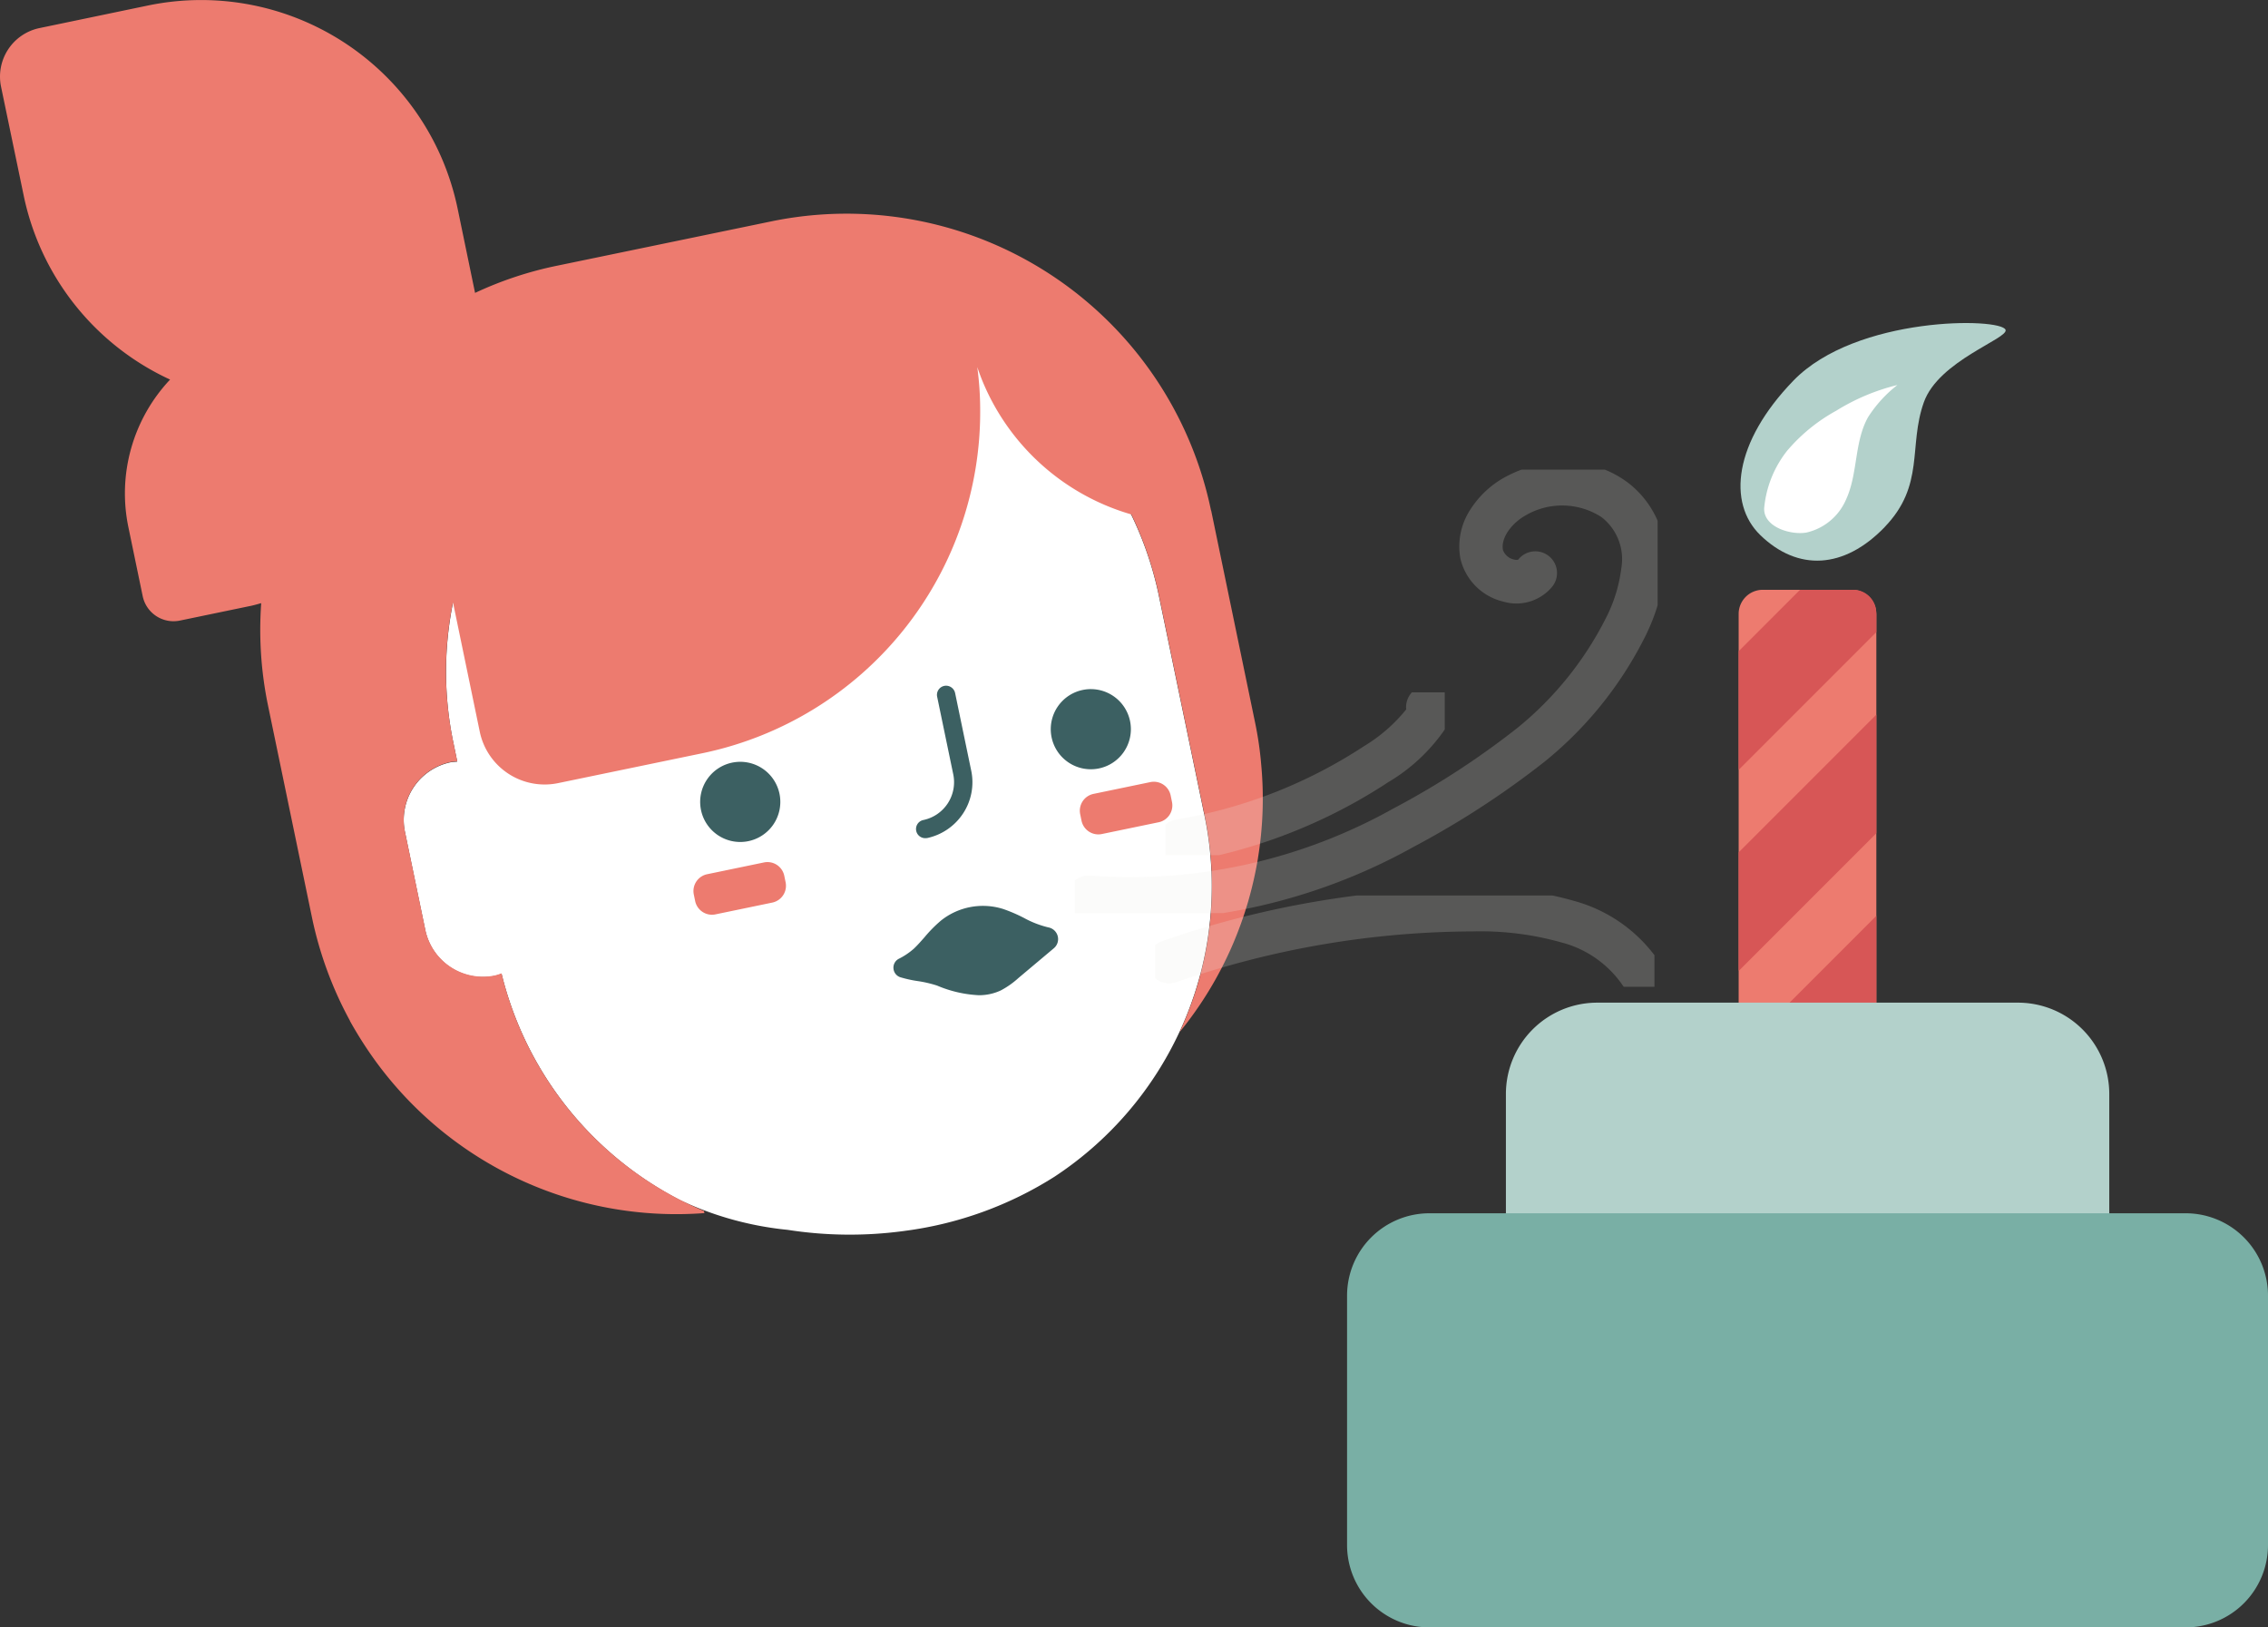 <svg id="Groupe_36" data-name="Groupe 36" xmlns="http://www.w3.org/2000/svg" xmlns:xlink="http://www.w3.org/1999/xlink" width="140.01" height="100.44" viewBox="0 0 140.01 100.44">
  <rect x="0" y="0" width="140.01" height="100.44" fill="#333333" stroke="none"/>
  <defs>
    <clipPath id="clip-path">
      <rect id="Rectangle_68" data-name="Rectangle 68" width="140.01" height="100.44" fill="none"/>
    </clipPath>
    <clipPath id="clip-path-3">
      <rect id="Rectangle_64" data-name="Rectangle 64" width="35.983" height="27.371" fill="none"/>
    </clipPath>
    <clipPath id="clip-path-4">
      <rect id="Rectangle_65" data-name="Rectangle 65" width="17.236" height="10.048" fill="none"/>
    </clipPath>
    <clipPath id="clip-path-5">
      <rect id="Rectangle_66" data-name="Rectangle 66" width="30.824" height="5.634" fill="none"/>
    </clipPath>
  </defs>
  <g id="Groupe_35" data-name="Groupe 35" clip-path="url(#clip-path)">
    <g id="Groupe_34" data-name="Groupe 34">
      <g id="Groupe_33" data-name="Groupe 33" clip-path="url(#clip-path)">
        <path id="Tracé_165" data-name="Tracé 165" d="M172.753,57.193V94.258h-8.5V57.193a1.489,1.489,0,0,1,1.489-1.489h5.518a1.489,1.489,0,0,1,1.489,1.489" transform="translate(-56.921 -19.303)" fill="#ed7b6f"/>
        <path id="Tracé_166" data-name="Tracé 166" d="M172.753,57.131v1.187l-8.5,8.5V59.494l3.79-3.79h3.278a1.427,1.427,0,0,1,1.427,1.427" transform="translate(-56.921 -19.303)" fill="#d75656"/>
        <path id="Tracé_167" data-name="Tracé 167" d="M172.753,67.5v7.319l-8.5,8.5V76Z" transform="translate(-56.921 -23.393)" fill="#d75656"/>
        <path id="Tracé_168" data-name="Tracé 168" d="M172.753,86.5v7.319l-8.5,8.5V95Z" transform="translate(-56.921 -29.977)" fill="#d75656"/>
        <path id="Tracé_169" data-name="Tracé 169" d="M174.07,105.5v6.012h-6.012Z" transform="translate(-58.238 -36.561)" fill="#d75656"/>
        <path id="Tracé_170" data-name="Tracé 170" d="M173.868,115.93H147.9a5.638,5.638,0,0,1-5.638-5.637v-9.952A5.638,5.638,0,0,1,147.9,94.7h25.972a5.637,5.637,0,0,1,5.637,5.637v9.952a5.637,5.637,0,0,1-5.637,5.637" transform="translate(-49.298 -32.818)" fill="#b3d1cb"/>
        <path id="Tracé_171" data-name="Tracé 171" d="M179.025,140.15H132.342a5.084,5.084,0,0,1-5.084-5.085v-15.39a5.084,5.084,0,0,1,5.084-5.084h46.683a5.084,5.084,0,0,1,5.085,5.084v15.39a5.085,5.085,0,0,1-5.085,5.085" transform="translate(-44.1 -39.71)" fill="#79afa5"/>
        <path id="Tracé_172" data-name="Tracé 172" d="M173.319,43.112c-2.515,2.6-5.363,2.721-7.666.493-2.052-1.984-1.637-5.741,2.034-9.536,3.883-4.015,12.814-3.9,13.1-3.141.206.536-4.124,1.9-5.042,4.469-.973,2.72.085,5.115-2.43,7.715" transform="translate(-56.979 -10.574)" fill="#b3d1cb"/>
        <path id="Tracé_173" data-name="Tracé 173" d="M44.18,70.541A21.457,21.457,0,0,0,55.223,84.525a20.257,20.257,0,0,0,6.62,1.824A24.939,24.939,0,0,0,69,86.422l.069-.01a22.7,22.7,0,0,0,9.255-3.35,21.586,21.586,0,0,0,7.7-8.918,21.318,21.318,0,0,0,1.545-13.38s-2.813-13.551-2.812-13.543A21.427,21.427,0,0,0,59.42,30.594l-1.589.333A21.427,21.427,0,0,0,41.2,56.258l.246,1.193c-.132.016-.267.016-.405.041A3.638,3.638,0,0,0,38.218,61.8l1.252,6.046a3.637,3.637,0,0,0,4.3,2.826,2.5,2.5,0,0,0,.405-.128" transform="translate(-13.217 -10.445)" fill="#fff"/>
        <path id="Tracé_174" data-name="Tracé 174" d="M71.2,82.668l-.082-.4a1.061,1.061,0,0,0-1.255-.823l-3.507.727a1.061,1.061,0,0,0-.823,1.254l.082.4a1.061,1.061,0,0,0,1.255.824l3.507-.727a1.061,1.061,0,0,0,.823-1.255" transform="translate(-22.702 -28.217)" fill="#ed7b6f"/>
        <path id="Tracé_175" data-name="Tracé 175" d="M107.7,75.081l-.082-.4a1.061,1.061,0,0,0-1.255-.823l-3.507.727a1.061,1.061,0,0,0-.823,1.254l.082.4a1.061,1.061,0,0,0,1.255.824l3.507-.727a1.061,1.061,0,0,0,.823-1.255" transform="translate(-35.35 -25.588)" fill="#ed7b6f"/>
        <path id="Tracé_176" data-name="Tracé 176" d="M68.185,71.99a2.474,2.474,0,1,0,2.871,2,2.474,2.474,0,0,0-2.871-2" transform="translate(-22.923 -24.934)" fill="#3c6062"/>
        <path id="Tracé_177" data-name="Tracé 177" d="M101.3,65.125a2.473,2.473,0,1,0,2.871,2,2.473,2.473,0,0,0-2.871-2" transform="translate(-34.397 -22.555)" fill="#3c6062"/>
        <path id="Tracé_178" data-name="Tracé 178" d="M87.18,74.168a.566.566,0,0,1-.208-1.112,2.385,2.385,0,0,0,1.856-2.822l-.995-4.792a.566.566,0,0,1,.443-.667.572.572,0,0,1,.667.443l.995,4.793a3.5,3.5,0,0,1-.508,2.644A3.543,3.543,0,0,1,87.2,74.171l-.015,0Z" transform="translate(-29.981 -22.444)" fill="#3c6062"/>
        <path id="Tracé_179" data-name="Tracé 179" d="M74.759,31.5A22.977,22.977,0,0,0,47.585,13.669L34.385,16.4a22.606,22.606,0,0,0-5.058,1.677l-1.076-5.2a16.346,16.346,0,0,0-.934-3A16.176,16.176,0,0,0,9.138.339l-6.7,1.394A3.06,3.06,0,0,0,.065,5.353l1.393,6.695A16.117,16.117,0,0,0,10.5,23.426a10.247,10.247,0,0,0-2.574,9.111l.883,4.257a1.944,1.944,0,0,0,2.3,1.506l4.257-.883c.261-.047.509-.123.759-.191a23.047,23.047,0,0,0,.423,6.329l2.708,13.054A23.183,23.183,0,0,0,21.6,62.991l0,.015a24.768,24.768,0,0,0,1.441,2.286,22.974,22.974,0,0,0,20.444,9.578l-.024-.131a21.369,21.369,0,0,1-12.5-14.666,3.575,3.575,0,0,1-.405.129,3.638,3.638,0,0,1-4.3-2.827L25,51.329a3.637,3.637,0,0,1,2.827-4.3,3.354,3.354,0,0,1,.4-.041l-.246-1.193a21.361,21.361,0,0,1-.018-8.622l1.657,8a4.09,4.09,0,0,0,4.825,3.161l8.92-1.847A21.517,21.517,0,0,0,60.509,25.207a19.645,19.645,0,0,0-.18-2.552c.116.336.239.67.377.995a14.209,14.209,0,0,0,9.136,8.1,21.8,21.8,0,0,1,1.709,5.021l2.813,13.551a21.335,21.335,0,0,1-1.546,13.382A22.789,22.789,0,0,0,76.08,58.34a23.4,23.4,0,0,0,.978-2.72,23.74,23.74,0,0,0,.6-2.653l0-.015a22.6,22.6,0,0,0,.2-5.76,21.511,21.511,0,0,0-.384-2.626L74.769,31.511Z" transform="translate(0 0)" fill="#ed7b6f"/>
        <path id="Tracé_180" data-name="Tracé 180" d="M86.137,88.675c.569-.54,1.029-1.213,1.634-1.7a3.767,3.767,0,0,1,3.5-.65A25.3,25.3,0,0,0,94.1,87.467a.354.354,0,0,1,.165.612L92.075,89.92a4.91,4.91,0,0,1-1.006.713,4.709,4.709,0,0,1-3.631-.31c-.667-.254-1.719-.323-2.292-.523a.239.239,0,0,1-.039-.43,4.642,4.642,0,0,0,1.03-.7" transform="translate(-29.452 -29.852)" fill="#3c6062"/>
        <path id="Tracé_181" data-name="Tracé 181" d="M89.861,91.274a7.5,7.5,0,0,1-2.558-.593,7.289,7.289,0,0,0-1.214-.281,7.419,7.419,0,0,1-1.069-.238.62.62,0,0,1-.412-.538.613.613,0,0,1,.317-.591,4.282,4.282,0,0,0,.947-.636c.229-.217.438-.456.661-.71a8.345,8.345,0,0,1,1-1.013,4.154,4.154,0,0,1,3.859-.717,9.573,9.573,0,0,1,1.264.544,6.071,6.071,0,0,0,1.514.588.736.736,0,0,1,.345,1.282l-2.191,1.841a5.27,5.27,0,0,1-1.086.765A3.145,3.145,0,0,1,89.861,91.274Zm-4.253-1.745c.185.041.4.078.614.117a7.784,7.784,0,0,1,1.352.319,6.834,6.834,0,0,0,2.286.543,2.355,2.355,0,0,0,1.043-.221,4.623,4.623,0,0,0,.925-.661l2.137-1.8a7.014,7.014,0,0,1-1.648-.641,8.875,8.875,0,0,0-1.161-.5,3.388,3.388,0,0,0-3.145.583,7.655,7.655,0,0,0-.9.923c-.224.255-.455.519-.709.76A4.2,4.2,0,0,1,85.608,89.529Z" transform="translate(-29.452 -29.852)" fill="#3c6062"/>
        <path id="Tracé_182" data-name="Tracé 182" d="M168.078,40.422a10.764,10.764,0,0,1,3.031-2.472,12.985,12.985,0,0,1,3.776-1.587,7.906,7.906,0,0,0-1.811,1.987c-.867,1.548-.616,3.512-1.374,5.116a3.51,3.51,0,0,1-2.418,2c-.939.176-2.669-.316-2.621-1.5a6.691,6.691,0,0,1,1.417-3.544" transform="translate(-57.754 -12.601)" fill="#fff"/>
        <g id="Groupe_26" data-name="Groupe 26" transform="translate(66.348 28.982)" opacity="0.2">
          <g id="Groupe_25" data-name="Groupe 25">
            <g id="Groupe_24" data-name="Groupe 24" clip-path="url(#clip-path-3)">
              <path id="Tracé_183" data-name="Tracé 183" d="M105.444,72.652q-1.338,0-2.673-.1a1.34,1.34,0,1,1,.2-2.672,33.242,33.242,0,0,0,18.66-4.128,50.457,50.457,0,0,0,7.685-4.988,20.752,20.752,0,0,0,5.441-6.727,9.217,9.217,0,0,0,.979-3.127,3.275,3.275,0,0,0-1.235-3.169,4.473,4.473,0,0,0-4.669-.1c-.793.441-1.553,1.343-1.4,2.144a.936.936,0,0,0,.673.581c.127.032.252.029.279-.005a1.34,1.34,0,0,1,2.089,1.679,2.868,2.868,0,0,1-3.016.926,3.564,3.564,0,0,1-2.658-2.679,4.156,4.156,0,0,1,.629-3.02,5.888,5.888,0,0,1,2.1-1.969,7.659,7.659,0,0,1,3.8-.947,6.4,6.4,0,0,1,3.789,1.249,5.911,5.911,0,0,1,2.286,5.559,11.946,11.946,0,0,1-1.26,4.092,23.345,23.345,0,0,1-6.117,7.572,53.753,53.753,0,0,1-8.085,5.263,35.979,35.979,0,0,1-17.5,4.564Z" transform="translate(-101.997 -44.816)" fill="#ecece4"/>
            </g>
          </g>
        </g>
        <g id="Groupe_29" data-name="Groupe 29" transform="translate(71.952 42.732)" opacity="0.2">
          <g id="Groupe_28" data-name="Groupe 28">
            <g id="Groupe_27" data-name="Groupe 27" clip-path="url(#clip-path-4)">
              <path id="Tracé_184" data-name="Tracé 184" d="M111.447,76.37a1.34,1.34,0,0,1-.216-2.662,30.165,30.165,0,0,0,11.61-4.541,9.9,9.9,0,0,0,2.588-2.258,1.335,1.335,0,0,1,.247-.924,1.391,1.391,0,0,1,1.9-.37,1.639,1.639,0,0,1,.493,2.141,11.112,11.112,0,0,1-3.753,3.648,32.865,32.865,0,0,1-12.649,4.947A1.349,1.349,0,0,1,111.447,76.37Z" transform="translate(-110.573 -65.857)" fill="#ecece4"/>
            </g>
          </g>
        </g>
        <g id="Groupe_32" data-name="Groupe 32" transform="translate(71.31 55.269)" opacity="0.2">
          <g id="Groupe_31" data-name="Groupe 31">
            <g id="Groupe_30" data-name="Groupe 30" clip-path="url(#clip-path-5)">
              <path id="Tracé_185" data-name="Tracé 185" d="M139.54,91.142a1.339,1.339,0,0,1-1.124-.608,6.6,6.6,0,0,0-3.787-2.606,18.393,18.393,0,0,0-5.419-.669,56.237,56.237,0,0,0-18.3,3.13,1.34,1.34,0,1,1-.881-2.531A58.911,58.911,0,0,1,129.2,84.579a20.723,20.723,0,0,1,6.222.789,9.273,9.273,0,0,1,5.239,3.7,1.34,1.34,0,0,1-1.121,2.072Z" transform="translate(-109.59 -85.043)" fill="#ecece4"/>
            </g>
          </g>
        </g>
      </g>
    </g>
  </g>
</svg>
